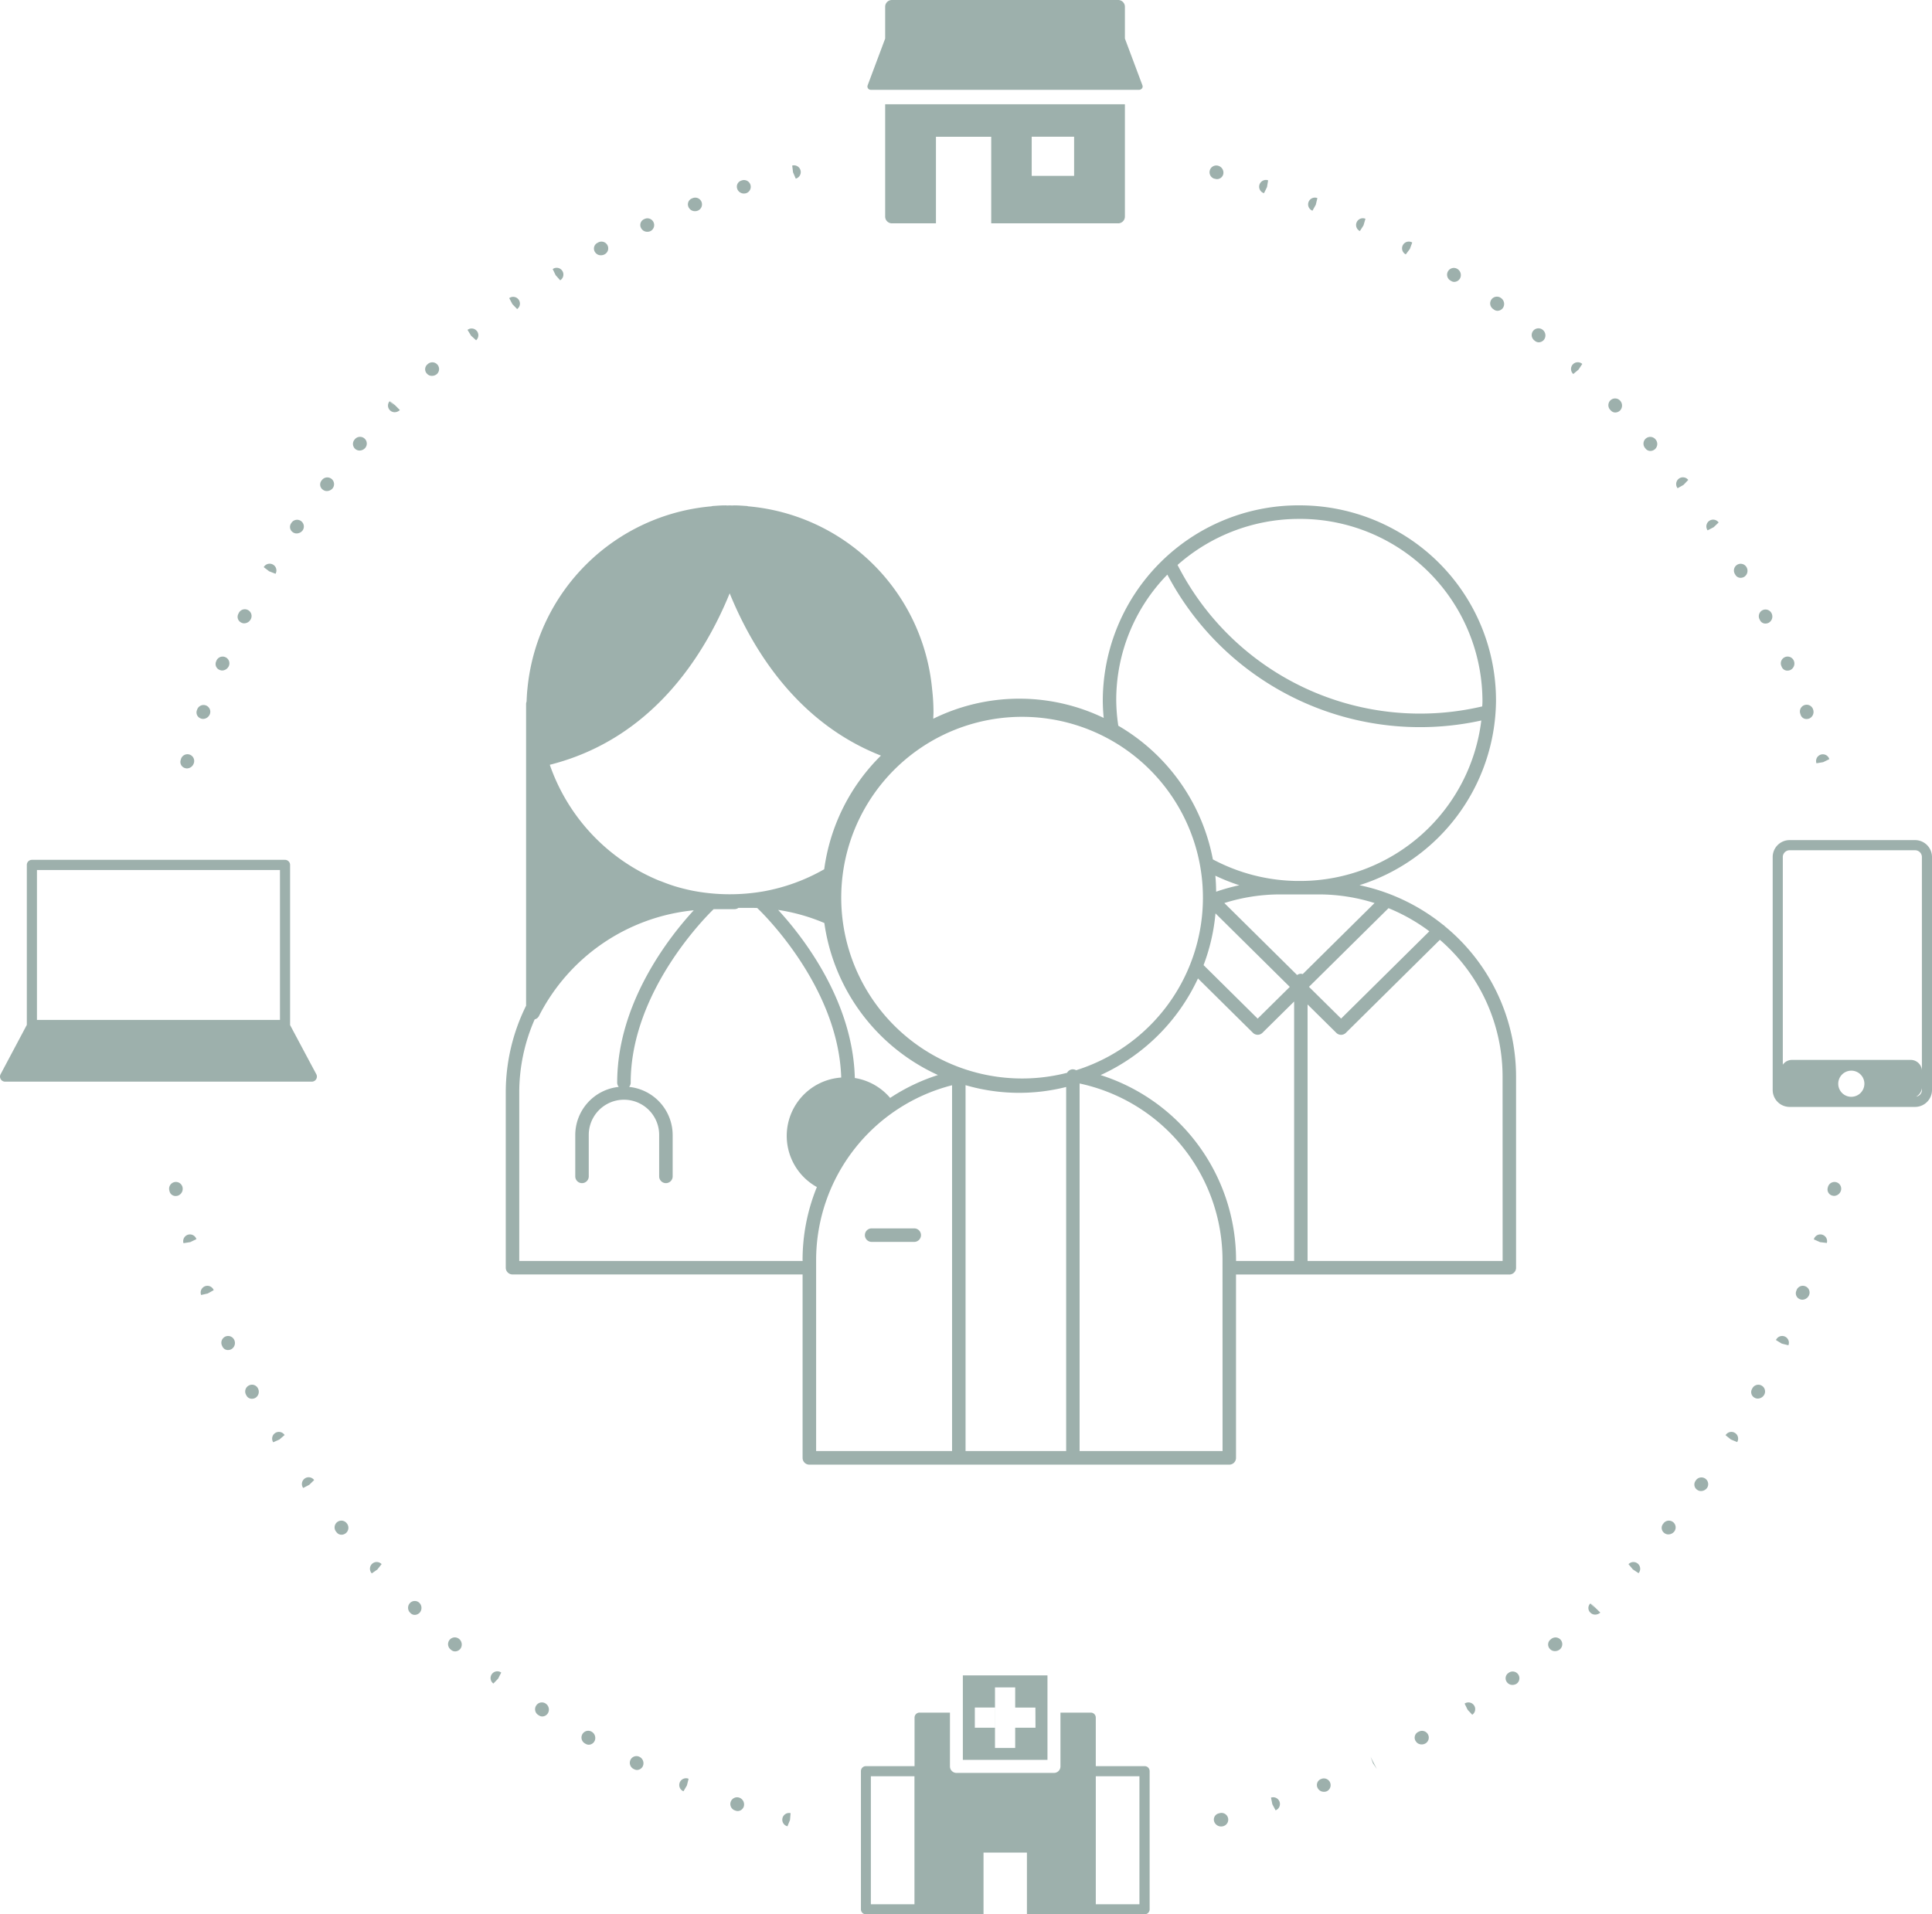 <svg xmlns="http://www.w3.org/2000/svg" width="116.444" height="115.396" viewBox="0 0 116.444 115.396">
  <g id="Icon_Patientinnen" transform="translate(-13.435 -14.56)">
    <g id="Group_28" data-name="Group 28" transform="translate(13.435 14.56)">
      <path id="Path_133" data-name="Path 133" d="M155.5,111.291a.431.431,0,0,0,.16-.03.407.407,0,1,0-.3-.757l-.056.022a.382.382,0,0,0-.2.516A.417.417,0,0,0,155.5,111.291Z" transform="translate(-113.607 -98.562)" fill="#9db0ac"/>
      <path id="Path_134" data-name="Path 134" d="M138.088,120.636l.213.35.305.277a.407.407,0,0,0-.518-.627Z" transform="translate(-109.91 -100.752)" fill="#9db0ac"/>
      <path id="Path_135" data-name="Path 135" d="M126.844,132.183l-.035.047a.382.382,0,0,0,.1.546.377.377,0,0,0,.229.074.456.456,0,0,0,.358-.177.407.407,0,0,0-.649-.491Z" transform="translate(-107.439 -103.25)" fill="#9db0ac"/>
      <path id="Path_136" data-name="Path 136" d="M148.249,114.687a.449.449,0,0,0,.213-.052.407.407,0,1,0-.388-.715l-.052.028a.384.384,0,0,0-.137.538A.41.41,0,0,0,148.249,114.687Z" transform="translate(-112.029 -99.3)" fill="#9db0ac"/>
      <path id="Path_137" data-name="Path 137" d="M151.825,112.878a.444.444,0,0,0,.184-.039.407.407,0,0,0-.338-.74l-.059.027a.383.383,0,0,0-.167.527A.414.414,0,0,0,151.825,112.878Z" transform="translate(-112.807 -98.907)" fill="#9db0ac"/>
      <path id="Path_138" data-name="Path 138" d="M141.778,118.855a.407.407,0,0,0-.478-.659l.192.363Z" transform="translate(-110.609 -100.225)" fill="#9db0ac"/>
      <path id="Path_139" data-name="Path 139" d="M145.1,116.636a.407.407,0,1,0-.451-.677l.176.369Z" transform="translate(-111.337 -99.74)" fill="#9db0ac"/>
      <path id="Path_140" data-name="Path 140" d="M124.6,136.053a.369.369,0,0,0,.21.062.457.457,0,0,0,.369-.192.407.407,0,0,0-.67-.462l-.038.058A.382.382,0,0,0,124.6,136.053Z" transform="translate(-106.933 -103.96)" fill="#9db0ac"/>
      <path id="Path_141" data-name="Path 141" d="M134.989,123.258l-.048.045a.382.382,0,0,0,0,.552.388.388,0,0,0,.293.123.453.453,0,0,0,.3-.113.407.407,0,0,0-.542-.607Z" transform="translate(-109.199 -101.321)" fill="#9db0ac"/>
      <path id="Path_142" data-name="Path 142" d="M116.267,154.2a.353.353,0,0,0,.1.015.446.446,0,0,0,.411-.316.407.407,0,1,0-.779-.234l-.018.062A.383.383,0,0,0,116.267,154.2Z" transform="translate(-105.096 -107.896)" fill="#9db0ac"/>
      <path id="Path_143" data-name="Path 143" d="M129.379,129.044l-.041.049a.4.4,0,0,0,.315.638.459.459,0,0,0,.34-.153.407.407,0,0,0-.614-.535Z" transform="translate(-107.986 -102.572)" fill="#9db0ac"/>
      <path id="Path_144" data-name="Path 144" d="M117.486,150.381a.368.368,0,0,0,.123.021.449.449,0,0,0,.407-.291.407.407,0,1,0-.764-.281l-.022.059A.384.384,0,0,0,117.486,150.381Z" transform="translate(-105.366 -107.067)" fill="#9db0ac"/>
      <path id="Path_145" data-name="Path 145" d="M120.607,143a.354.354,0,0,0,.166.039.453.453,0,0,0,.393-.243.407.407,0,1,0-.724-.371l-.028.056A.383.383,0,0,0,120.607,143Z" transform="translate(-106.055 -105.466)" fill="#9db0ac"/>
      <path id="Path_146" data-name="Path 146" d="M132.067,126.141l.279.3-.291-.284a.4.4,0,0,0,.3.66.46.46,0,0,0,.32-.13l-.288-.288Z" transform="translate(-108.574 -101.97)" fill="#9db0ac"/>
      <path id="Path_147" data-name="Path 147" d="M118.934,146.642a.373.373,0,0,0,.144.03.453.453,0,0,0,.4-.268.407.407,0,0,0-.746-.326l-.024.059A.382.382,0,0,0,118.934,146.642Z" transform="translate(-105.686 -106.256)" fill="#9db0ac"/>
      <path id="Path_148" data-name="Path 148" d="M123.1,139.287a.407.407,0,1,0-.711-.4l.326.249Z" transform="translate(-106.493 -104.7)" fill="#9db0ac"/>
      <path id="Path_149" data-name="Path 149" d="M163.314,108.788A.407.407,0,0,0,163.1,108l.05.408Z" transform="translate(-115.353 -98.02)" fill="#9db0ac"/>
      <path id="Path_150" data-name="Path 150" d="M159.27,109.931a.452.452,0,0,0,.132-.02.407.407,0,0,0-.248-.775l-.06.02a.382.382,0,0,0-.231.5A.422.422,0,0,0,159.27,109.931Z" transform="translate(-114.426 -98.266)" fill="#9db0ac"/>
      <path id="Path_151" data-name="Path 151" d="M121.184,201.977a.406.406,0,0,0-.178.547l.033.063a.364.364,0,0,0,.325.192.458.458,0,0,0,.209-.053.433.433,0,0,0,.158-.572A.4.4,0,0,0,121.184,201.977Z" transform="translate(-106.183 -118.463)" fill="#9db0ac"/>
      <path id="Path_152" data-name="Path 152" d="M119.366,198.212a.406.406,0,0,0-.206.538l.027.058a.362.362,0,0,0,.338.216.454.454,0,0,0,.187-.042.432.432,0,0,0,.191-.563A.407.407,0,0,0,119.366,198.212Z" transform="translate(-105.783 -117.646)" fill="#9db0ac"/>
      <path id="Path_153" data-name="Path 153" d="M123.225,205.63a.406.406,0,0,0-.124.562l.374-.167.312-.27A.407.407,0,0,0,123.225,205.63Z" transform="translate(-106.634 -119.254)" fill="#9db0ac"/>
      <path id="Path_154" data-name="Path 154" d="M117.79,194.337a.407.407,0,0,0-.232.527l.4-.091.358-.2A.407.407,0,0,0,117.79,194.337Z" transform="translate(-105.436 -116.804)" fill="#9db0ac"/>
      <path id="Path_155" data-name="Path 155" d="M116.471,190.37a.407.407,0,0,0-.267.51l.406-.064.371-.179A.408.408,0,0,0,116.471,190.37Z" transform="translate(-105.144 -115.943)" fill="#9db0ac"/>
      <path id="Path_156" data-name="Path 156" d="M115.409,186.322a.408.408,0,0,0-.3.489l.014.059a.369.369,0,0,0,.374.286.478.478,0,0,0,.109-.013.435.435,0,0,0,.3-.519A.41.41,0,0,0,115.409,186.322Z" transform="translate(-104.906 -115.064)" fill="#9db0ac"/>
      <path id="Path_157" data-name="Path 157" d="M128,212.495a.407.407,0,0,0-.062.572l.038.047a.361.361,0,0,0,.284.139.419.419,0,0,0,.312-.7A.407.407,0,0,0,128,212.495Z" transform="translate(-107.682 -120.742)" fill="#9db0ac"/>
      <path id="Path_158" data-name="Path 158" d="M143.363,226.591a.407.407,0,0,0,.106.566l.062.039a.362.362,0,0,0,.2.06.408.408,0,0,0,.336-.2.434.434,0,0,0-.136-.577A.407.407,0,0,0,143.363,226.591Z" transform="translate(-111.042 -123.79)" fill="#9db0ac"/>
      <path id="Path_159" data-name="Path 159" d="M139.939,224.182a.406.406,0,0,0,.094.566l.285-.295.188-.366A.405.405,0,0,0,139.939,224.182Z" transform="translate(-110.296 -123.267)" fill="#9db0ac"/>
      <path id="Path_160" data-name="Path 160" d="M136.686,221.542a.408.408,0,0,0,.046.574l.046.039a.363.363,0,0,0,.236.088.416.416,0,0,0,.315-.155.434.434,0,0,0-.07-.593A.406.406,0,0,0,136.686,221.542Z" transform="translate(-109.584 -122.699)" fill="#9db0ac"/>
      <path id="Path_161" data-name="Path 161" d="M147.474,228.645a.407.407,0,1,0-.4.71l.052.03a.367.367,0,0,0,.182.048.4.4,0,0,0,.346-.217A.435.435,0,0,0,147.474,228.645Z" transform="translate(-111.82 -124.264)" fill="#9db0ac"/>
      <path id="Path_162" data-name="Path 162" d="M154.428,232.507a.406.406,0,0,0,.226.529l.207-.354.1-.4A.408.408,0,0,0,154.428,232.507Z" transform="translate(-113.459 -125.061)" fill="#9db0ac"/>
      <path id="Path_163" data-name="Path 163" d="M151.16,230.582a.4.4,0,0,0-.533.195.415.415,0,0,0,.2.546l.044.022a.38.38,0,0,0,.155.035.4.4,0,0,0,.356-.246A.432.432,0,0,0,151.16,230.582Z" transform="translate(-112.63 -124.689)" fill="#9db0ac"/>
      <path id="Path_164" data-name="Path 164" d="M162.347,235.237a.406.406,0,0,0,.3.49l.154-.38.035-.411A.408.408,0,0,0,162.347,235.237Z" transform="translate(-115.186 -125.642)" fill="#9db0ac"/>
      <path id="Path_165" data-name="Path 165" d="M133.617,218.723a.42.42,0,0,0,.024.585l.023.022a.359.359,0,0,0,.25.1.42.42,0,0,0,.3-.138.434.434,0,0,0-.038-.6A.4.4,0,0,0,133.617,218.723Z" transform="translate(-108.914 -122.088)" fill="#9db0ac"/>
      <path id="Path_166" data-name="Path 166" d="M158.869,233.738a.407.407,0,0,0-.275.766l.071.023a.35.35,0,0,0,.115.019.393.393,0,0,0,.365-.285A.434.434,0,0,0,158.869,233.738Z" transform="translate(-114.313 -125.379)" fill="#9db0ac"/>
      <path id="Path_167" data-name="Path 167" d="M125.5,209.138a.407.407,0,0,0-.092.568l.365-.189.295-.287A.406.406,0,0,0,125.5,209.138Z" transform="translate(-107.135 -120.014)" fill="#9db0ac"/>
      <path id="Path_168" data-name="Path 168" d="M130.7,215.7a.406.406,0,0,0-.016.575l.336-.235.255-.324A.408.408,0,0,0,130.7,215.7Z" transform="translate(-108.275 -121.434)" fill="#9db0ac"/>
      <path id="Path_169" data-name="Path 169" d="M217.1,118.89a.365.365,0,0,0,.214.07.409.409,0,0,0,.329-.181.432.432,0,0,0-.114-.584.407.407,0,1,0-.478.658Z" transform="translate(-127.055 -100.225)" fill="#9db0ac"/>
      <path id="Path_170" data-name="Path 170" d="M220.158,120.691a.407.407,0,0,0,.056.573l.05.041a.368.368,0,0,0,.228.082.413.413,0,0,0,.318-.162.432.432,0,0,0-.079-.589A.41.41,0,0,0,220.158,120.691Z" transform="translate(-127.748 -100.753)" fill="#9db0ac"/>
      <path id="Path_171" data-name="Path 171" d="M213.793,116.676a.363.363,0,0,0,.192.056.409.409,0,0,0,.338-.2.433.433,0,0,0-.142-.573.407.407,0,0,0-.451.678Z" transform="translate(-126.331 -99.74)" fill="#9db0ac"/>
      <path id="Path_172" data-name="Path 172" d="M242.4,153.839l.371-.181a.407.407,0,1,0-.775.248Z" transform="translate(-132.516 -107.897)" fill="#9db0ac"/>
      <path id="Path_173" data-name="Path 173" d="M237.788,142.246a.406.406,0,0,0-.186.544l.031.063a.362.362,0,0,0,.329.2.45.45,0,0,0,.2-.05.433.433,0,0,0,.168-.568A.408.408,0,0,0,237.788,142.246Z" transform="translate(-131.555 -105.466)" fill="#9db0ac"/>
      <path id="Path_174" data-name="Path 174" d="M240.778,150.169a.365.365,0,0,0,.353.239.454.454,0,0,0,.153-.027.432.432,0,0,0,.243-.538.407.407,0,1,0-.773.253C240.755,150.1,240.777,150.163,240.778,150.169Z" transform="translate(-132.246 -107.067)" fill="#9db0ac"/>
      <path id="Path_175" data-name="Path 175" d="M239.313,146.455a.363.363,0,0,0,.343.225.453.453,0,0,0,.178-.038.433.433,0,0,0,.207-.558.407.407,0,0,0-.752.313Z" transform="translate(-131.925 -106.256)" fill="#9db0ac"/>
      <path id="Path_176" data-name="Path 176" d="M195.546,108.79l.06.016a.384.384,0,0,0,.1.013.392.392,0,0,0,.371-.309.433.433,0,0,0-.316-.5.407.407,0,0,0-.212.786Z" transform="translate(-122.347 -98.021)" fill="#9db0ac"/>
      <path id="Path_177" data-name="Path 177" d="M199.367,109.91l.18-.369.068-.405a.407.407,0,1,0-.248.775Z" transform="translate(-123.183 -98.266)" fill="#9db0ac"/>
      <path id="Path_178" data-name="Path 178" d="M203.107,111.261l.2-.358.095-.4a.407.407,0,0,0-.3.758Z" transform="translate(-124.002 -98.562)" fill="#9db0ac"/>
      <path id="Path_179" data-name="Path 179" d="M206.76,112.839l.221-.345.117-.4a.407.407,0,0,0-.338.74Z" transform="translate(-124.801 -98.907)" fill="#9db0ac"/>
      <path id="Path_180" data-name="Path 180" d="M210.308,114.634l.246-.329.142-.386a.407.407,0,1,0-.388.715Z" transform="translate(-125.579 -99.3)" fill="#9db0ac"/>
      <path id="Path_181" data-name="Path 181" d="M235.848,138.738a.406.406,0,0,0-.149.555l.032.055a.361.361,0,0,0,.317.182.441.441,0,0,0,.223-.063.432.432,0,0,0,.132-.58A.407.407,0,0,0,235.848,138.738Z" transform="translate(-131.139 -104.7)" fill="#9db0ac"/>
      <path id="Path_182" data-name="Path 182" d="M226.1,126.057a.408.408,0,0,0-.016.575l.045.047a.363.363,0,0,0,.262.113.426.426,0,0,0,.291-.124.433.433,0,0,0-.006-.594A.406.406,0,0,0,226.1,126.057Z" transform="translate(-129.035 -101.928)" fill="#9db0ac"/>
      <path id="Path_183" data-name="Path 183" d="M228.825,129a.407.407,0,0,0-.056.573l.046.054a.36.36,0,0,0,.275.128.419.419,0,0,0,.309-.7A.408.408,0,0,0,228.825,129Z" transform="translate(-129.622 -102.572)" fill="#9db0ac"/>
      <path id="Path_184" data-name="Path 184" d="M223.2,123.291a.408.408,0,0,0,.032.575l.315-.264.228-.343A.41.41,0,0,0,223.2,123.291Z" transform="translate(-128.409 -101.321)" fill="#9db0ac"/>
      <path id="Path_185" data-name="Path 185" d="M231.351,132.108a.408.408,0,0,0-.07.571l.356-.2.286-.3A.407.407,0,0,0,231.351,132.108Z" transform="translate(-130.17 -103.25)" fill="#9db0ac"/>
      <path id="Path_186" data-name="Path 186" d="M233.69,135.36a.408.408,0,0,0-.094.568l.364-.188.3-.286A.408.408,0,0,0,233.69,135.36Z" transform="translate(-130.676 -103.96)" fill="#9db0ac"/>
      <path id="Path_187" data-name="Path 187" d="M240.99,194.341a.4.4,0,0,0-.53.223l-.027.07a.382.382,0,0,0,.246.491.358.358,0,0,0,.13.024.45.45,0,0,0,.4-.278A.406.406,0,0,0,240.99,194.341Z" transform="translate(-132.175 -116.804)" fill="#9db0ac"/>
      <path id="Path_188" data-name="Path 188" d="M224.829,219.073l-.279-.295a.382.382,0,0,0,.006.555.387.387,0,0,0,.285.116.457.457,0,0,0,.311-.121l-.583-.568Z" transform="translate(-128.699 -122.124)" fill="#9db0ac"/>
      <path id="Path_189" data-name="Path 189" d="M237.6,201.983a.407.407,0,0,0-.553.16l-.033.062a.383.383,0,0,0,.182.52.37.37,0,0,0,.174.042.453.453,0,0,0,.389-.231A.407.407,0,0,0,237.6,201.983Z" transform="translate(-131.427 -118.463)" fill="#9db0ac"/>
      <path id="Path_190" data-name="Path 190" d="M227.523,215.72l.263.315.344.227a.407.407,0,0,0-.607-.542Z" transform="translate(-129.371 -121.434)" fill="#9db0ac"/>
      <path id="Path_191" data-name="Path 191" d="M239.415,198.209a.407.407,0,0,0-.533.214l.35.214.4.1A.407.407,0,0,0,239.415,198.209Z" transform="translate(-131.843 -117.646)" fill="#9db0ac"/>
      <path id="Path_192" data-name="Path 192" d="M221.508,221.5l-.046.039a.382.382,0,0,0-.023.554.393.393,0,0,0,.3.132.454.454,0,0,0,.293-.1.407.407,0,1,0-.527-.62Z" transform="translate(-128.024 -122.699)" fill="#9db0ac"/>
      <path id="Path_193" data-name="Path 193" d="M230.2,212.552l-.045.056a.382.382,0,0,0,.085.544.376.376,0,0,0,.239.081.458.458,0,0,0,.347-.162.407.407,0,0,0-.627-.52Z" transform="translate(-129.926 -120.742)" fill="#9db0ac"/>
      <path id="Path_194" data-name="Path 194" d="M243.366,186.322a.409.409,0,0,0-.489.3l-.014.058a.382.382,0,0,0,.31.46.326.326,0,0,0,.081.01.444.444,0,0,0,.414-.342A.406.406,0,0,0,243.366,186.322Z" transform="translate(-132.707 -115.064)" fill="#9db0ac"/>
      <path id="Path_195" data-name="Path 195" d="M242.3,190.366a.406.406,0,0,0-.5.285l.374.166.41.05A.407.407,0,0,0,242.3,190.366Z" transform="translate(-132.478 -115.943)" fill="#9db0ac"/>
      <path id="Path_196" data-name="Path 196" d="M232.695,209.236l-.034.049a.382.382,0,0,0,.118.541.369.369,0,0,0,.215.066.458.458,0,0,0,.368-.191.407.407,0,0,0-.667-.466Z" transform="translate(-130.474 -120.014)" fill="#9db0ac"/>
      <path id="Path_197" data-name="Path 197" d="M199.983,233.738l.081.4.195.364a.407.407,0,0,0-.275-.766Z" transform="translate(-123.378 -125.379)" fill="#9db0ac"/>
      <path id="Path_198" data-name="Path 198" d="M235.559,205.623a.406.406,0,0,0-.557.143l.318.258.381.156A.406.406,0,0,0,235.559,205.623Z" transform="translate(-130.999 -119.254)" fill="#9db0ac"/>
      <path id="Path_199" data-name="Path 199" d="M195.931,234.936l-.07.018a.382.382,0,0,0-.26.485.441.441,0,0,0,.519.288.407.407,0,1,0-.189-.791Z" transform="translate(-122.422 -125.642)" fill="#9db0ac"/>
      <path id="Path_200" data-name="Path 200" d="M207.8,230.989l.23.341-.371-.724Z" transform="translate(-125.049 -124.702)" fill="#9db0ac"/>
      <path id="Path_201" data-name="Path 201" d="M203.812,232.281l-.062.025a.382.382,0,0,0-.192.518.416.416,0,0,0,.392.243.422.422,0,0,0,.164-.031.407.407,0,0,0-.3-.755Z" transform="translate(-124.149 -125.061)" fill="#9db0ac"/>
      <path id="Path_202" data-name="Path 202" d="M214.9,226.483l.179.369.279.3a.407.407,0,1,0-.458-.673Z" transform="translate(-126.624 -123.79)" fill="#9db0ac"/>
      <path id="Path_203" data-name="Path 203" d="M211.293,228.645l-.052.031a.382.382,0,0,0-.128.54.41.41,0,0,0,.361.2.453.453,0,0,0,.22-.056.407.407,0,0,0-.4-.71Z" transform="translate(-125.787 -124.265)" fill="#9db0ac"/>
      <path id="Path_204" data-name="Path 204" d="M218.262,224.087l-.059.042a.383.383,0,0,0-.056.548.4.4,0,0,0,.326.153.452.452,0,0,0,.263-.083.407.407,0,0,0-.473-.661Z" transform="translate(-127.312 -123.267)" fill="#9db0ac"/>
      <path id="Path_205" data-name="Path 205" d="M247.205,159.972h-7.548a1.021,1.021,0,0,0-1.027,1.012v14.058a1.021,1.021,0,0,0,1.027,1.013h7.548a1.021,1.021,0,0,0,1.027-1.013V160.984A1.021,1.021,0,0,0,247.205,159.972Zm-7.965,1.012a.41.41,0,0,1,.417-.4h7.548a.41.41,0,0,1,.418.4v12.845a.679.679,0,0,0-.671-.608h-7.167a.675.675,0,0,0-.545.289Zm4.129,14.462a.788.788,0,1,1,.788-.788A.789.789,0,0,1,243.369,175.445Zm4.254-.4a.4.4,0,0,1-.345.388.672.672,0,0,0,.345-.514Z" transform="translate(-131.788 -109.332)" fill="#9db0ac"/>
      <path id="Path_206" data-name="Path 206" d="M120.676,173.555l-1.119-2.1V161.8a.306.306,0,0,0-.305-.305H103.995a.305.305,0,0,0-.305.305v9.643l-1.12,2.108-.46.865a.305.305,0,0,0,.269.449h18.489a.306.306,0,0,0,.269-.449ZM104.3,162.109h14.647v9.034H104.3Z" transform="translate(-102.073 -109.665)" fill="#9db0ac"/>
      <path id="Path_207" data-name="Path 207" d="M176.654,110.459h7.65a.406.406,0,0,0,.406-.407v-6.769H170.261v6.769a.406.406,0,0,0,.406.407h2.655v-5.218h3.331v5.218Zm2.439-5.22h2.556v2.36h-2.556Z" transform="translate(-116.911 -96.997)" fill="#9db0ac"/>
      <path id="Path_208" data-name="Path 208" d="M169.1,100.662h16.178a.2.2,0,0,0,.111-.038.189.189,0,0,0,.079-.237l-1.055-2.816V95.655a.406.406,0,0,0-.406-.407H170.37a.406.406,0,0,0-.406.407v1.919l-1.054,2.813a.2.2,0,0,0,.19.275Z" transform="translate(-116.614 -95.248)" fill="#9db0ac"/>
      <path id="Path_209" data-name="Path 209" d="M185.481,230.418h-2.935v-2.927a.3.3,0,0,0-.3-.3h-1.829v3.245a.391.391,0,0,1-.39.39h-5.879a.393.393,0,0,1-.391-.39v-3.245h-1.829a.3.3,0,0,0-.305.3v2.927h-2.932a.3.3,0,0,0-.3.3v8.327a.3.3,0,0,0,.3.305h7.089v-3.72h2.616v3.72h7.091a.3.3,0,0,0,.305-.305v-8.327A.3.3,0,0,0,185.481,230.418Zm-13.863,8.326H168.99v-7.717h2.627Zm13.559,0h-2.63v-7.717h2.63Z" transform="translate(-116.502 -123.958)" fill="#9db0ac"/>
      <path id="Path_210" data-name="Path 210" d="M176.245,224.324v5.093h5.1v-5.093Zm1.94,3.155h-1.218v-1.218h1.218Zm2.438,0H179.4V228.7h-1.218v-1.217h0v-1.217H179.4v0h-1.218v-1.218H179.4v1.218h1.218Z" transform="translate(-118.213 -123.335)" fill="#9db0ac"/>
      <path id="Path_211" data-name="Path 211" d="M201.926,180.139V168.615a11.725,11.725,0,0,0-4.3-9.066l-.016-.019a.4.4,0,0,0-.091-.068,11.918,11.918,0,0,0-3.187-1.839.4.4,0,0,0-.084-.032,11.853,11.853,0,0,0-1.76-.513,11.764,11.764,0,0,0,8.229-11.059c0-.036,0-.071,0-.108a11.714,11.714,0,0,0-5.923-10.153,11.866,11.866,0,0,0-5.926-1.576h0l-.161,0h-.017a11.8,11.8,0,0,0-11.673,11.727c0,.367.021.728.055,1.086a11.73,11.73,0,0,0-10.271.049c0-.135.013-.269.013-.4a12.327,12.327,0,0,0-.085-1.4,12.2,12.2,0,0,0-11.092-11.005.39.39,0,0,0-.067-.018l-.166-.011c-.2-.013-.4-.027-.6-.027-.046,0-.091.007-.137.007s-.086-.006-.13-.006-.086.006-.13.006-.091-.007-.138-.007c-.2,0-.4.013-.6.027l-.168.011a.338.338,0,0,0-.068.019,12.2,12.2,0,0,0-11.093,11c-.029.254-.04.512-.052.771a.4.4,0,0,0-.029.144v.425c0,.02,0,.04,0,.06s0,.062,0,.093v17.61a11.77,11.77,0,0,0-1.225,5.229v10.563a.407.407,0,0,0,.407.407h17.483V191.6a.407.407,0,0,0,.407.407h25.309a.407.407,0,0,0,.407-.407V180.546H201.52A.406.406,0,0,0,201.926,180.139ZM196.7,159.856l-5.319,5.262-1.936-1.913,4.794-4.742A11.113,11.113,0,0,1,196.7,159.856ZM188.692,135h.015A11,11,0,0,1,199.9,145.911c0,.033,0,.066,0,.1,0,.1-.007.194-.014.29a16.4,16.4,0,0,1-18.362-8.527A11.062,11.062,0,0,1,188.692,135Zm-10.864,10.914a10.813,10.813,0,0,1,3.081-7.557,17.207,17.207,0,0,0,18.922,8.793A11.007,11.007,0,0,1,189,156.823h-.263a11.056,11.056,0,0,1-5.085-1.3,11.894,11.894,0,0,0-5.7-8.058A10.793,10.793,0,0,1,177.828,145.911Zm10.46,17.294-1.936,1.913-3.26-3.226a11.778,11.778,0,0,0,.718-3.118Zm-4.438-5.735c-.006-.325-.016-.649-.049-.967a11.877,11.877,0,0,0,1.446.575A11.817,11.817,0,0,0,183.85,157.47ZM162.072,168.7c-.118-4.723-3.227-8.62-4.622-10.131a11.485,11.485,0,0,1,2.785.788,11.893,11.893,0,0,0,6.848,9.164,11.636,11.636,0,0,0-2.882,1.38A3.522,3.522,0,0,0,162.072,168.7Zm-1.845-12.583a11.421,11.421,0,0,1-3.657,1.332,11.849,11.849,0,0,1-4.231-.03,11.567,11.567,0,0,1-1.153-.29q-.376-.121-.739-.266c-.07-.027-.141-.05-.21-.078a11.69,11.69,0,0,1-6.549-6.965c6.112-1.544,9.275-6.5,10.842-10.335,1.408,3.453,4.114,7.818,9.116,9.781A11.846,11.846,0,0,0,160.227,156.12Zm-1.3,23.555v.057H141.847V169.575a10.953,10.953,0,0,1,.93-4.409.392.392,0,0,0,.252-.192,11.756,11.756,0,0,1,9.336-6.383c-1.429,1.551-4.615,5.551-4.615,10.385a.405.405,0,0,0,.094.261,2.923,2.923,0,0,0-2.621,2.894v2.5a.406.406,0,1,0,.813,0v-2.5a2.122,2.122,0,0,1,4.244,0v2.5a.406.406,0,1,0,.813,0v-2.5a2.924,2.924,0,0,0-2.623-2.894.405.405,0,0,0,.094-.261c0-5.587,4.715-10.177,5-10.454l.048,0h1.221a.4.4,0,0,0,.225-.077h.66c.159,0,.318,0,.476.009a.349.349,0,0,0,.041.044c.049.046,4.845,4.581,5.017,10.175a3.525,3.525,0,0,0-1.467,6.6A11.649,11.649,0,0,0,158.923,179.674Zm.813,0a10.885,10.885,0,0,1,8.193-10.535v22.051h-8.193Zm9.006-10.54a11.545,11.545,0,0,0,6.064.109v21.947h-6.064Zm6.471-.957a.4.4,0,0,0-.35.211,10.9,10.9,0,1,1,.544-.155A.4.4,0,0,0,175.214,168.178Zm9.019,23.013H175.62V169.031a10.891,10.891,0,0,1,8.613,10.643Zm-7.345-22.666a11.938,11.938,0,0,0,5.863-5.823l3.314,3.278a.406.406,0,0,0,.571,0l1.911-1.888v15.64h-3.5v-.058A11.71,11.71,0,0,0,176.888,168.525Zm12.065-6.107a.4.4,0,0,0-.226.078l-4.386-4.339a11.168,11.168,0,0,1,3.376-.52h2.3a11.169,11.169,0,0,1,3.377.52l-4.329,4.283A.414.414,0,0,0,188.953,162.417Zm12.16,17.315H189.36V164.266l1.734,1.714a.406.406,0,0,0,.571,0l5.67-5.61a10.906,10.906,0,0,1,3.778,8.245Z" transform="translate(-110.551 -103.72)" fill="#9db0ac"/>
      <path id="Path_212" data-name="Path 212" d="M171.673,189.887h-2.567a.407.407,0,1,0,0,.814h2.567a.407.407,0,0,0,0-.814Z" transform="translate(-116.571 -115.842)" fill="#9db0ac"/>
    </g>
  </g>
</svg>
